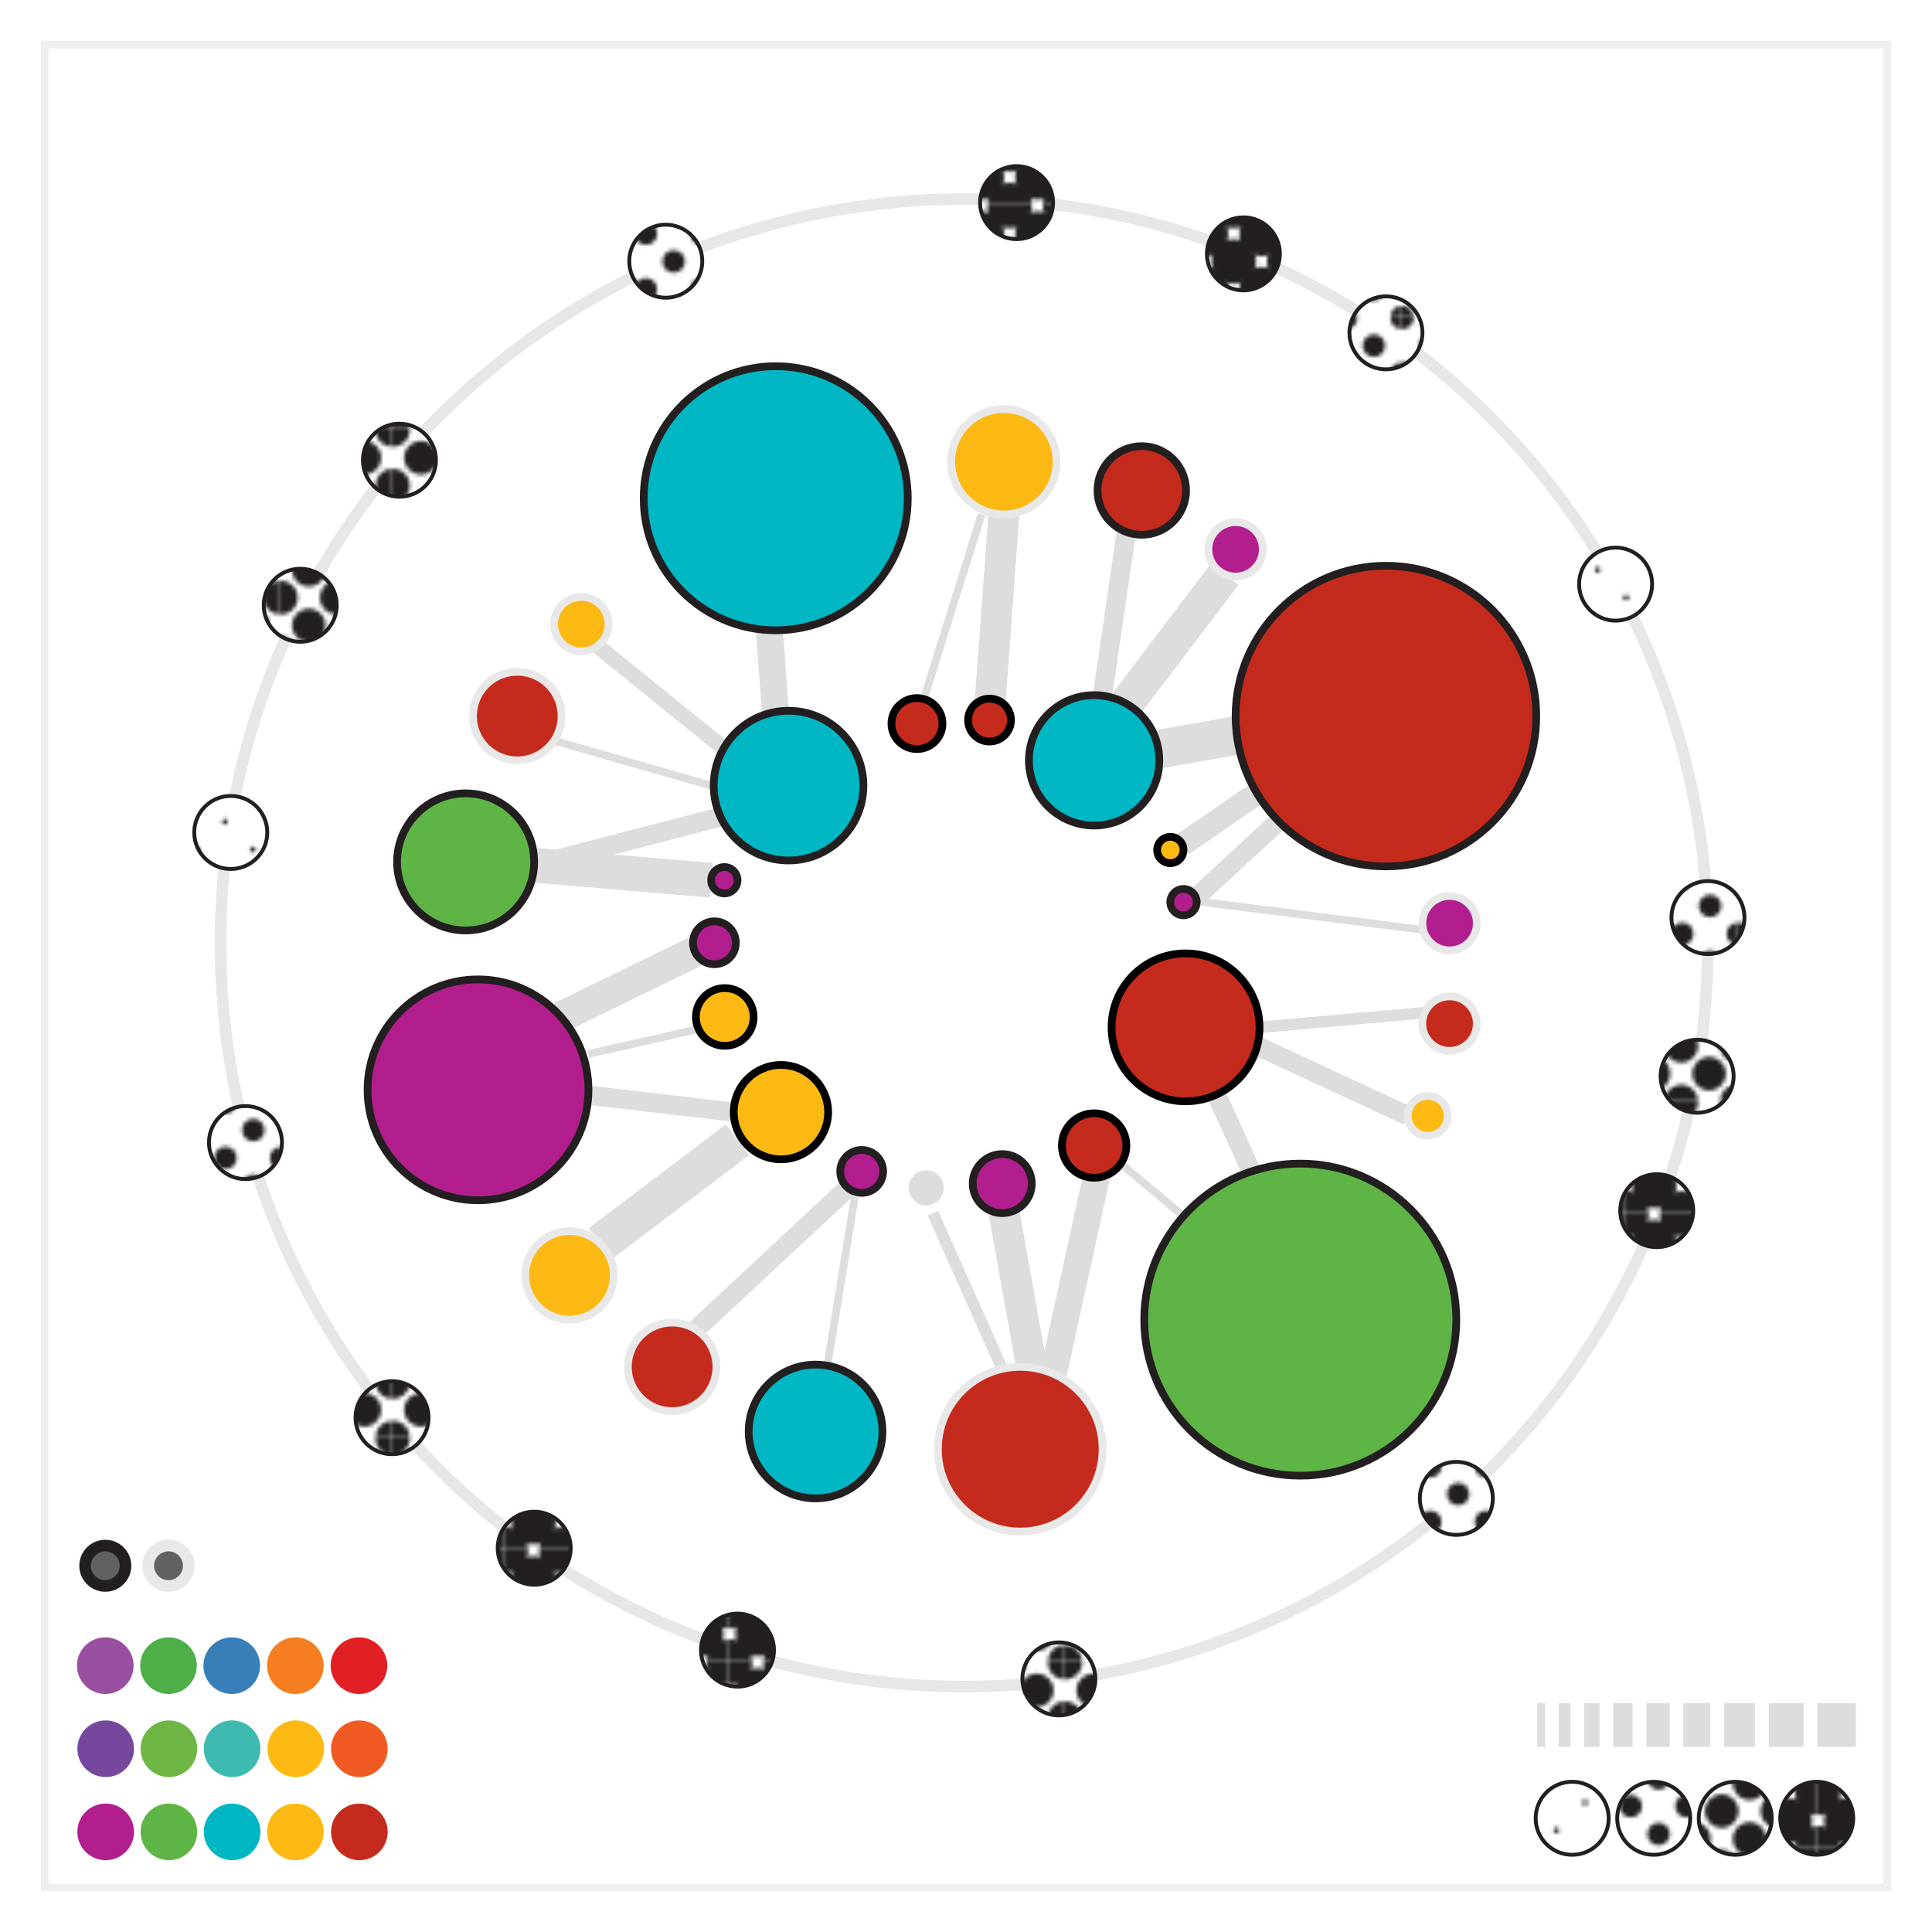 <?xml version="1.0"?>
<svg xmlns="http://www.w3.org/2000/svg" xmlns:xlink="http://www.w3.org/1999/xlink" viewBox="0 0 500 500" width="500" height="500"><defs><style>.cls-1,.cls-10,.cls-11,.cls-12,.cls-13,.cls-14,.cls-15,.cls-16,.cls-17,.cls-18,.cls-29{fill:none;}.cls-2{fill:#231f20;}.cls-3,.cls-4{fill:#fff;}.cls-4{stroke:#f0efef;}.cls-10,.cls-11,.cls-12,.cls-13,.cls-14,.cls-15,.cls-16,.cls-17,.cls-18,.cls-19,.cls-20,.cls-21,.cls-22,.cls-23,.cls-24,.cls-25,.cls-26,.cls-27,.cls-28,.cls-29,.cls-30,.cls-31,.cls-32,.cls-33,.cls-34,.cls-35,.cls-4,.cls-5,.cls-6,.cls-7,.cls-8{stroke-miterlimit:10;}.cls-12,.cls-19,.cls-20,.cls-21,.cls-22,.cls-23,.cls-24,.cls-25,.cls-26,.cls-27,.cls-28,.cls-4{stroke-width:2px;}.cls-19,.cls-20,.cls-24,.cls-27,.cls-30,.cls-31,.cls-32,.cls-33,.cls-34,.cls-5,.cls-6,.cls-7,.cls-8{stroke:#231f20;}.cls-5{fill:url(#_10_dpi_10_);}.cls-6{fill:url(#_10_dpi_60_);}.cls-7{fill:url(#_10_dpi_40_);}.cls-8{fill:url(#_10_dpi_80_);}.cls-23,.cls-9{fill:#ddd;}.cls-10,.cls-11,.cls-12,.cls-13,.cls-14,.cls-15,.cls-16,.cls-17,.cls-18{stroke:#ddd;}.cls-10{stroke-width:7px;}.cls-11{stroke-width:4px;}.cls-13{stroke-width:5px;}.cls-14{stroke-width:8px;}.cls-15{stroke-width:9px;}.cls-16{stroke-width:10px;}.cls-17{stroke-width:6px;}.cls-18,.cls-29,.cls-34,.cls-35{stroke-width:3px;}.cls-19,.cls-47{fill:#00b7c3;}.cls-20,.cls-28,.cls-46{fill:#b21e8e;}.cls-21,.cls-25,.cls-36{fill:#fdb913;}.cls-21,.cls-22{stroke:#000;}.cls-22,.cls-24,.cls-26,.cls-49{fill:#c52b1c;}.cls-23{stroke:#fff;}.cls-25,.cls-26,.cls-28,.cls-35{stroke:#e8e8e8;}.cls-27,.cls-48{fill:#5eb546;}.cls-29{stroke:#e6e7e8;}.cls-30{fill:url(#_10_dpi_40_3);}.cls-31{fill:url(#_10_dpi_80_3);}.cls-32{fill:url(#_10_dpi_10_3);}.cls-33{fill:url(#_10_dpi_60_3);}.cls-34,.cls-35{fill:#606161;}.cls-37{fill:#76489d;}.cls-38{fill:#3ebab1;}.cls-39{fill:#6eb744;}.cls-40{fill:#f15a22;}.cls-41{fill:#f57f20;}.cls-42{fill:#984f9f;}.cls-43{fill:#387fb9;}.cls-44{fill:#4eaf49;}.cls-45{fill:#e31f26;}</style><pattern id="_10_dpi_10_" data-name="10 dpi 10%" width="28.8" height="28.8" patternTransform="translate(-1010.79 -751.52)" patternUnits="userSpaceOnUse" viewBox="0 0 28.8 28.8"><rect class="cls-1" width="28.8" height="28.8"></rect><circle class="cls-2" cx="28.8" cy="28.8" r="0.72"></circle><path class="cls-2" d="M14.4,29.52a.72.72,0,1,0-.72-.72A.72.72,0,0,0,14.4,29.52Z"></path><path class="cls-2" d="M28.8,15.12a.72.72,0,1,0-.72-.72A.72.72,0,0,0,28.8,15.12Z"></path><path class="cls-2" d="M14.4,15.12a.72.72,0,1,0-.72-.72A.72.72,0,0,0,14.4,15.12Z"></path><path class="cls-2" d="M7.2,22.32a.72.72,0,1,0-.72-.72A.72.72,0,0,0,7.2,22.32Z"></path><path class="cls-2" d="M21.6,22.32a.72.72,0,1,0-.72-.72A.72.72,0,0,0,21.6,22.32Z"></path><path class="cls-2" d="M7.2,7.92a.72.72,0,1,0-.72-.72A.72.72,0,0,0,7.2,7.92Z"></path><path class="cls-2" d="M21.6,7.92a.72.72,0,1,0-.72-.72A.72.72,0,0,0,21.6,7.92Z"></path><circle class="cls-2" cy="28.8" r="0.72"></circle><path class="cls-2" d="M0,15.12a.72.72,0,0,0,0-1.44.72.72,0,0,0-.72.72A.72.72,0,0,0,0,15.12Z"></path><path class="cls-2" d="M28.8.72A.72.72,0,0,0,29.52,0a.72.72,0,0,0-.72-.72.72.72,0,0,0-.72.72A.72.72,0,0,0,28.8.72Z"></path><path class="cls-2" d="M14.4.72A.72.72,0,0,0,15.12,0a.72.72,0,0,0-.72-.72.72.72,0,0,0-.72.72A.72.72,0,0,0,14.4.72Z"></path><path class="cls-2" d="M0,.72A.72.72,0,0,0,.72,0,.72.72,0,0,0,0-.72.72.72,0,0,0-.72,0,.72.72,0,0,0,0,.72Z"></path></pattern><pattern id="_10_dpi_60_" data-name="10 dpi 60%" width="28.8" height="28.8" patternTransform="translate(-989.82 -763.69)" patternUnits="userSpaceOnUse" viewBox="0 0 28.8 28.8"><rect class="cls-1" width="28.8" height="28.8"></rect><path class="cls-2" d="M28.8,33.12a4.32,4.32,0,1,0-4.32-4.32A4.31,4.31,0,0,0,28.8,33.12Z"></path><path class="cls-2" d="M14.4,33.12a4.32,4.32,0,1,0-4.32-4.32A4.31,4.31,0,0,0,14.4,33.12Z"></path><path class="cls-2" d="M28.8,18.72a4.32,4.32,0,1,0-4.32-4.32A4.31,4.31,0,0,0,28.8,18.72Z"></path><path class="cls-2" d="M14.4,18.72a4.32,4.32,0,1,0-4.32-4.32A4.31,4.31,0,0,0,14.4,18.72Z"></path><path class="cls-2" d="M7.2,25.92A4.32,4.32,0,1,0,2.88,21.6,4.32,4.32,0,0,0,7.2,25.92Z"></path><path class="cls-2" d="M21.6,25.92a4.32,4.32,0,1,0-4.32-4.32A4.32,4.32,0,0,0,21.6,25.92Z"></path><path class="cls-2" d="M7.2,11.52A4.32,4.32,0,1,0,2.88,7.2,4.33,4.33,0,0,0,7.2,11.52Z"></path><path class="cls-2" d="M21.6,11.52A4.32,4.32,0,1,0,17.28,7.2,4.33,4.33,0,0,0,21.6,11.52Z"></path><path class="cls-2" d="M0,33.12A4.32,4.32,0,0,0,4.32,28.8,4.32,4.32,0,0,0,0,24.48,4.31,4.31,0,0,0-4.32,28.8,4.31,4.31,0,0,0,0,33.12Z"></path><path class="cls-2" d="M0,18.72A4.32,4.32,0,0,0,4.32,14.4,4.32,4.32,0,0,0,0,10.08,4.31,4.31,0,0,0-4.32,14.4,4.31,4.31,0,0,0,0,18.72Z"></path><path class="cls-2" d="M28.8,4.32A4.31,4.31,0,0,0,33.12,0,4.31,4.31,0,0,0,28.8-4.32,4.31,4.31,0,0,0,24.48,0,4.31,4.31,0,0,0,28.8,4.32Z"></path><path class="cls-2" d="M14.4,4.32A4.31,4.31,0,0,0,18.72,0,4.31,4.31,0,0,0,14.4-4.32,4.31,4.31,0,0,0,10.08,0,4.31,4.31,0,0,0,14.4,4.32Z"></path><path class="cls-2" d="M0,4.32A4.32,4.32,0,0,0,4.32,0,4.32,4.32,0,0,0,0-4.32,4.31,4.31,0,0,0-4.32,0,4.31,4.31,0,0,0,0,4.32Z"></path></pattern><pattern id="_10_dpi_40_" data-name="10 dpi 40%" width="28.8" height="28.8" patternTransform="translate(-977.15 -757.76)" patternUnits="userSpaceOnUse" viewBox="0 0 28.8 28.8"><rect class="cls-1" width="28.8" height="28.8"></rect><path class="cls-2" d="M28.8,31.68a2.88,2.88,0,1,0-2.88-2.88A2.88,2.88,0,0,0,28.8,31.68Z"></path><path class="cls-2" d="M14.4,31.68a2.88,2.88,0,1,0-2.88-2.88A2.88,2.88,0,0,0,14.4,31.68Z"></path><path class="cls-2" d="M28.8,17.28a2.88,2.88,0,1,0-2.88-2.88A2.88,2.88,0,0,0,28.8,17.28Z"></path><path class="cls-2" d="M14.4,17.28a2.88,2.88,0,1,0-2.88-2.88A2.88,2.88,0,0,0,14.4,17.28Z"></path><path class="cls-2" d="M7.2,24.48A2.88,2.88,0,1,0,4.32,21.6,2.88,2.88,0,0,0,7.2,24.48Z"></path><path class="cls-2" d="M21.6,24.48a2.88,2.88,0,1,0-2.88-2.88A2.88,2.88,0,0,0,21.6,24.48Z"></path><path class="cls-2" d="M7.2,10.08A2.88,2.88,0,1,0,4.32,7.2,2.88,2.88,0,0,0,7.2,10.08Z"></path><path class="cls-2" d="M21.6,10.08A2.88,2.88,0,1,0,18.72,7.2,2.88,2.88,0,0,0,21.6,10.08Z"></path><path class="cls-2" d="M0,31.68A2.88,2.88,0,0,0,2.88,28.8,2.88,2.88,0,0,0,0,25.92a2.88,2.88,0,0,0,0,5.76Z"></path><path class="cls-2" d="M0,17.28A2.88,2.88,0,0,0,2.88,14.4,2.88,2.88,0,0,0,0,11.52a2.88,2.88,0,0,0,0,5.76Z"></path><path class="cls-2" d="M28.8,2.88A2.88,2.88,0,0,0,31.68,0a2.88,2.88,0,0,0-5.76,0A2.88,2.88,0,0,0,28.8,2.88Z"></path><path class="cls-2" d="M14.4,2.88A2.88,2.88,0,0,0,17.28,0a2.88,2.88,0,0,0-5.76,0A2.88,2.88,0,0,0,14.4,2.88Z"></path><path class="cls-2" d="M0,2.88A2.88,2.88,0,0,0,2.88,0,2.88,2.88,0,0,0,0-2.88,2.88,2.88,0,0,0-2.88,0,2.88,2.88,0,0,0,0,2.88Z"></path></pattern><pattern id="_10_dpi_80_" data-name="10 dpi 80%" width="28.8" height="28.8" patternTransform="translate(-979.39 -739.43)" patternUnits="userSpaceOnUse" viewBox="0 0 28.8 28.8"><rect class="cls-1" width="28.8" height="28.8"></rect><path class="cls-2" d="M7.2,27.36A5.76,5.76,0,1,0,1.44,21.6,5.76,5.76,0,0,0,7.2,27.36Z"></path><path class="cls-2" d="M21.6,27.36a5.76,5.76,0,1,0-5.76-5.76A5.76,5.76,0,0,0,21.6,27.36Z"></path><path class="cls-2" d="M7.2,13A5.76,5.76,0,1,0,1.44,7.2,5.76,5.76,0,0,0,7.2,13Z"></path><path class="cls-2" d="M21.6,13A5.76,5.76,0,1,0,15.84,7.2,5.76,5.76,0,0,0,21.6,13Z"></path><path class="cls-2" d="M28.8,34.56A5.76,5.76,0,1,0,23,28.8,5.76,5.76,0,0,0,28.8,34.56Z"></path><path class="cls-2" d="M14.4,34.56A5.76,5.76,0,1,0,8.64,28.8,5.76,5.76,0,0,0,14.4,34.56Z"></path><path class="cls-2" d="M28.8,20.16A5.76,5.76,0,1,0,23,14.4,5.76,5.76,0,0,0,28.8,20.16Z"></path><path class="cls-2" d="M14.4,20.16A5.76,5.76,0,1,0,8.64,14.4,5.76,5.76,0,0,0,14.4,20.16Z"></path><path class="cls-2" d="M0,34.56A5.76,5.76,0,0,0,5.76,28.8,5.76,5.76,0,0,0,0,23,5.76,5.76,0,0,0,0,34.56Z"></path><path class="cls-2" d="M0,20.16A5.76,5.76,0,0,0,5.76,14.4,5.76,5.76,0,0,0,0,8.64,5.76,5.76,0,0,0,0,20.16Z"></path><path class="cls-2" d="M28.8,5.76A5.76,5.76,0,0,0,34.56,0,5.76,5.76,0,0,0,23,0,5.76,5.76,0,0,0,28.8,5.76Z"></path><path class="cls-2" d="M14.4,5.76A5.76,5.76,0,0,0,20.16,0,5.76,5.76,0,0,0,8.64,0,5.76,5.76,0,0,0,14.4,5.76Z"></path><path class="cls-2" d="M0,5.76A5.76,5.76,0,0,0,5.76,0,5.76,5.76,0,0,0,0-5.76,5.76,5.76,0,0,0-5.76,0,5.76,5.76,0,0,0,0,5.76Z"></path></pattern><pattern id="_10_dpi_40_3" data-name="10 dpi 40%" width="28.8" height="28.8" patternTransform="translate(-913.04 -91.73)" patternUnits="userSpaceOnUse" viewBox="0 0 28.8 28.8"><rect class="cls-1" width="28.8" height="28.8"></rect><path class="cls-2" d="M28.8,31.68a2.88,2.88,0,1,0-2.88-2.88A2.88,2.88,0,0,0,28.8,31.68Z"></path><path class="cls-2" d="M14.4,31.68a2.88,2.88,0,1,0-2.88-2.88A2.88,2.88,0,0,0,14.4,31.68Z"></path><path class="cls-2" d="M28.8,17.28a2.88,2.88,0,1,0-2.88-2.88A2.88,2.88,0,0,0,28.8,17.28Z"></path><path class="cls-2" d="M14.4,17.28a2.88,2.88,0,1,0-2.88-2.88A2.88,2.88,0,0,0,14.4,17.28Z"></path><path class="cls-2" d="M7.2,24.48A2.88,2.88,0,1,0,4.32,21.6,2.88,2.88,0,0,0,7.2,24.48Z"></path><path class="cls-2" d="M21.6,24.48a2.88,2.88,0,1,0-2.88-2.88A2.88,2.88,0,0,0,21.6,24.48Z"></path><path class="cls-2" d="M7.2,10.08A2.88,2.88,0,1,0,4.32,7.2,2.88,2.88,0,0,0,7.2,10.08Z"></path><path class="cls-2" d="M21.6,10.08A2.88,2.88,0,1,0,18.72,7.2,2.88,2.88,0,0,0,21.6,10.08Z"></path><path class="cls-2" d="M0,31.68A2.88,2.88,0,0,0,2.88,28.8,2.88,2.88,0,0,0,0,25.92a2.88,2.88,0,0,0,0,5.76Z"></path><path class="cls-2" d="M0,17.28A2.88,2.88,0,0,0,2.88,14.4,2.88,2.88,0,0,0,0,11.52a2.88,2.88,0,0,0,0,5.76Z"></path><path class="cls-2" d="M28.8,2.88A2.88,2.88,0,0,0,31.68,0a2.88,2.88,0,0,0-5.76,0A2.88,2.88,0,0,0,28.8,2.88Z"></path><path class="cls-2" d="M14.4,2.88A2.88,2.88,0,0,0,17.28,0a2.88,2.88,0,0,0-5.76,0A2.88,2.88,0,0,0,14.4,2.88Z"></path><path class="cls-2" d="M0,2.88A2.88,2.88,0,0,0,2.88,0,2.88,2.88,0,0,0,0-2.88,2.88,2.88,0,0,0-2.88,0,2.88,2.88,0,0,0,0,2.88Z"></path></pattern><pattern id="_10_dpi_80_3" data-name="10 dpi 80%" width="28.8" height="28.8" patternTransform="translate(-913.1 -91.73)" patternUnits="userSpaceOnUse" viewBox="0 0 28.8 28.8"><rect class="cls-1" width="28.8" height="28.8"></rect><path class="cls-2" d="M7.2,27.36A5.76,5.76,0,1,0,1.44,21.6,5.76,5.76,0,0,0,7.2,27.36Z"></path><path class="cls-2" d="M21.6,27.36a5.76,5.76,0,1,0-5.76-5.76A5.76,5.76,0,0,0,21.6,27.36Z"></path><path class="cls-2" d="M7.2,13A5.76,5.76,0,1,0,1.44,7.2,5.76,5.76,0,0,0,7.2,13Z"></path><path class="cls-2" d="M21.6,13A5.76,5.76,0,1,0,15.84,7.2,5.76,5.76,0,0,0,21.6,13Z"></path><path class="cls-2" d="M28.8,34.56A5.76,5.76,0,1,0,23,28.8,5.76,5.76,0,0,0,28.8,34.56Z"></path><path class="cls-2" d="M14.4,34.56A5.76,5.76,0,1,0,8.64,28.8,5.76,5.76,0,0,0,14.4,34.56Z"></path><path class="cls-2" d="M28.8,20.16A5.76,5.76,0,1,0,23,14.4,5.76,5.76,0,0,0,28.8,20.16Z"></path><path class="cls-2" d="M14.4,20.16A5.76,5.76,0,1,0,8.64,14.4,5.76,5.76,0,0,0,14.4,20.16Z"></path><path class="cls-2" d="M0,34.56A5.76,5.76,0,0,0,5.76,28.8,5.76,5.76,0,0,0,0,23,5.76,5.76,0,0,0,0,34.56Z"></path><path class="cls-2" d="M0,20.16A5.76,5.76,0,0,0,5.76,14.4,5.76,5.76,0,0,0,0,8.64,5.76,5.76,0,0,0,0,20.16Z"></path><path class="cls-2" d="M28.8,5.76A5.76,5.76,0,0,0,34.56,0,5.76,5.76,0,0,0,23,0,5.76,5.76,0,0,0,28.8,5.76Z"></path><path class="cls-2" d="M14.4,5.76A5.76,5.76,0,0,0,20.16,0,5.76,5.76,0,0,0,8.64,0,5.76,5.76,0,0,0,14.4,5.76Z"></path><path class="cls-2" d="M0,5.76A5.76,5.76,0,0,0,5.76,0,5.76,5.76,0,0,0,0-5.76,5.76,5.76,0,0,0-5.76,0,5.76,5.76,0,0,0,0,5.76Z"></path></pattern><pattern id="_10_dpi_10_3" data-name="10 dpi 10%" width="28.8" height="28.8" patternTransform="translate(-913.16 -91.73)" patternUnits="userSpaceOnUse" viewBox="0 0 28.8 28.8"><rect class="cls-1" width="28.8" height="28.8"></rect><circle class="cls-2" cx="28.8" cy="28.8" r="0.72"></circle><path class="cls-2" d="M14.4,29.52a.72.72,0,1,0-.72-.72A.72.72,0,0,0,14.4,29.52Z"></path><path class="cls-2" d="M28.8,15.12a.72.72,0,1,0-.72-.72A.72.72,0,0,0,28.8,15.12Z"></path><path class="cls-2" d="M14.4,15.12a.72.72,0,1,0-.72-.72A.72.72,0,0,0,14.4,15.12Z"></path><path class="cls-2" d="M7.2,22.32a.72.72,0,1,0-.72-.72A.72.72,0,0,0,7.2,22.32Z"></path><path class="cls-2" d="M21.6,22.32a.72.72,0,1,0-.72-.72A.72.72,0,0,0,21.6,22.32Z"></path><path class="cls-2" d="M7.2,7.92a.72.72,0,1,0-.72-.72A.72.72,0,0,0,7.2,7.92Z"></path><path class="cls-2" d="M21.6,7.92a.72.72,0,1,0-.72-.72A.72.72,0,0,0,21.6,7.92Z"></path><circle class="cls-2" cy="28.8" r="0.72"></circle><path class="cls-2" d="M0,15.12a.72.72,0,0,0,0-1.44.72.72,0,0,0-.72.72A.72.72,0,0,0,0,15.12Z"></path><path class="cls-2" d="M28.8.72A.72.72,0,0,0,29.52,0a.72.72,0,0,0-.72-.72.72.72,0,0,0-.72.72A.72.72,0,0,0,28.8.72Z"></path><path class="cls-2" d="M14.4.72A.72.72,0,0,0,15.12,0a.72.72,0,0,0-.72-.72.72.72,0,0,0-.72.72A.72.72,0,0,0,14.4.72Z"></path><path class="cls-2" d="M0,.72A.72.72,0,0,0,.72,0,.72.72,0,0,0,0-.72.72.72,0,0,0-.72,0,.72.72,0,0,0,0,.72Z"></path></pattern><pattern id="_10_dpi_60_3" data-name="10 dpi 60%" width="28.8" height="28.8" patternTransform="translate(-913.28 -91.73)" patternUnits="userSpaceOnUse" viewBox="0 0 28.8 28.8"><rect class="cls-1" width="28.8" height="28.8"></rect><path class="cls-2" d="M28.8,33.12a4.32,4.32,0,1,0-4.32-4.32A4.31,4.31,0,0,0,28.8,33.12Z"></path><path class="cls-2" d="M14.4,33.12a4.32,4.32,0,1,0-4.32-4.32A4.31,4.31,0,0,0,14.4,33.12Z"></path><path class="cls-2" d="M28.8,18.72a4.32,4.32,0,1,0-4.32-4.32A4.31,4.31,0,0,0,28.8,18.72Z"></path><path class="cls-2" d="M14.4,18.72a4.32,4.32,0,1,0-4.32-4.32A4.31,4.31,0,0,0,14.4,18.72Z"></path><path class="cls-2" d="M7.2,25.92A4.32,4.32,0,1,0,2.88,21.6,4.32,4.32,0,0,0,7.2,25.92Z"></path><path class="cls-2" d="M21.6,25.92a4.32,4.32,0,1,0-4.32-4.32A4.32,4.32,0,0,0,21.6,25.92Z"></path><path class="cls-2" d="M7.2,11.52A4.32,4.32,0,1,0,2.88,7.2,4.33,4.33,0,0,0,7.2,11.52Z"></path><path class="cls-2" d="M21.6,11.52A4.32,4.32,0,1,0,17.28,7.2,4.33,4.33,0,0,0,21.6,11.52Z"></path><path class="cls-2" d="M0,33.12A4.32,4.32,0,0,0,4.32,28.8,4.32,4.32,0,0,0,0,24.48,4.31,4.31,0,0,0-4.32,28.8,4.31,4.31,0,0,0,0,33.12Z"></path><path class="cls-2" d="M0,18.72A4.32,4.32,0,0,0,4.32,14.4,4.32,4.32,0,0,0,0,10.08,4.31,4.31,0,0,0-4.32,14.4,4.31,4.31,0,0,0,0,18.72Z"></path><path class="cls-2" d="M28.8,4.32A4.31,4.31,0,0,0,33.12,0,4.31,4.31,0,0,0,28.8-4.32,4.31,4.31,0,0,0,24.48,0,4.31,4.31,0,0,0,28.8,4.32Z"></path><path class="cls-2" d="M14.4,4.32A4.31,4.31,0,0,0,18.72,0,4.31,4.31,0,0,0,14.4-4.32,4.31,4.31,0,0,0,10.08,0,4.31,4.31,0,0,0,14.4,4.32Z"></path><path class="cls-2" d="M0,4.32A4.32,4.32,0,0,0,4.32,0,4.32,4.32,0,0,0,0-4.32,4.31,4.31,0,0,0-4.32,0,4.31,4.31,0,0,0,0,4.32Z"></path></pattern><symbol id="rectangle" data-name="rectangle" viewBox="0 0 500 500"><rect class="cls-3" width="500" height="500"></rect><rect class="cls-4" x="11.55" y="11.55" width="476.9" height="476.9"></rect></symbol></defs><title>1.2.5_main_colors</title><g id="Layer_25_copy_2" data-name="Layer 25 copy 2"><use width="500" height="500" xlink:href="#rectangle"></use><circle class="cls-5" cx="406.88" cy="470.57" r="9.45"></circle><circle class="cls-6" cx="449.08" cy="470.57" r="9.45"></circle><circle class="cls-7" cx="427.98" cy="470.57" r="9.45"></circle><circle class="cls-8" cx="470.17" cy="470.57" r="9.45"></circle><rect class="cls-9" x="397.84" y="440.76" width="2" height="11.35"></rect><rect class="cls-9" x="403.4" y="440.76" width="3" height="11.35"></rect><rect class="cls-9" x="409.96" y="440.76" width="4" height="11.35"></rect><rect class="cls-9" x="417.51" y="440.76" width="5" height="11.35"></rect><rect class="cls-9" x="426.07" y="440.76" width="6" height="11.35"></rect><rect class="cls-9" x="435.63" y="440.76" width="7" height="11.35"></rect><rect class="cls-9" x="446.19" y="440.76" width="8" height="11.35"></rect><rect class="cls-9" x="457.75" y="440.76" width="9" height="11.35"></rect><rect class="cls-9" x="470.31" y="440.76" width="10" height="11.35"></rect><line class="cls-10" x1="200.76" y1="185.32" x2="199.1" y2="163.08"></line><line class="cls-11" x1="187.57" y1="193.86" x2="154.61" y2="167.18"></line><line class="cls-12" x1="184.05" y1="203.32" x2="143.4" y2="191.68"></line><line class="cls-13" x1="186.47" y1="211.41" x2="138.23" y2="223.92"></line><line class="cls-12" x1="239.39" y1="179.91" x2="254.03" y2="133.12"></line><line class="cls-14" x1="256.28" y1="181.25" x2="259.8" y2="133.12"></line><line class="cls-15" x1="291.5" y1="182.12" x2="316.95" y2="148.62"></line><line class="cls-13" x1="291.5" y1="137.66" x2="285.35" y2="179.91"></line><line class="cls-16" x1="300.03" y1="193.86" x2="319.77" y2="190.36"></line><line class="cls-17" x1="305.98" y1="218.58" x2="325.3" y2="205.32"></line><line class="cls-13" x1="309.69" y1="232.11" x2="330.89" y2="212.54"></line><line class="cls-12" x1="369.5" y1="240.81" x2="309.69" y2="233.24"></line><line class="cls-18" x1="368.7" y1="262.08" x2="325.96" y2="265.88"></line><line class="cls-13" x1="364.34" y1="288.78" x2="325.35" y2="270.67"></line><line class="cls-12" x1="290.06" y1="301.13" x2="306.29" y2="314.75"></line><line class="cls-14" x1="259.88" y1="313.94" x2="267.02" y2="353.95"></line><line class="cls-18" x1="241.42" y1="313.96" x2="259.38" y2="354.26"></line><line class="cls-10" x1="283.71" y1="304.78" x2="272.59" y2="355.53"></line><line class="cls-13" x1="314.81" y1="283.28" x2="323.85" y2="303.16"></line><line class="cls-12" x1="221.23" y1="309.69" x2="214.08" y2="353.74"></line><line class="cls-13" x1="180.09" y1="344.07" x2="219.43" y2="307.41"></line><line class="cls-15" x1="184.05" y1="227.8" x2="138.23" y2="223.92"></line><line class="cls-14" x1="179.85" y1="246.3" x2="145.17" y2="263.19"></line><line class="cls-12" x1="180.78" y1="266.31" x2="152.29" y2="272.76"></line><line class="cls-16" x1="155.37" y1="321.85" x2="190.86" y2="294.96"></line><line class="cls-13" x1="152.25" y1="283.43" x2="189.89" y2="287.82"></line><circle class="cls-19" cx="283.16" cy="196.78" r="16.87"></circle><circle class="cls-20" cx="187.46" cy="227.8" r="3.41"></circle><circle class="cls-20" cx="184.89" cy="243.99" r="5.55"></circle><circle class="cls-21" cx="187.57" cy="263.19" r="7.47"></circle><circle class="cls-21" cx="202.11" cy="287.82" r="12.21"></circle><circle class="cls-22" cx="237.31" cy="187.26" r="6.6"></circle><circle class="cls-19" cx="204.08" cy="203.32" r="19.37"></circle><circle class="cls-22" cx="256.09" cy="186.36" r="5.55"></circle><circle class="cls-20" cx="259.38" cy="306.32" r="7.64"></circle><circle class="cls-22" cx="283.16" cy="296.46" r="8.34"></circle><circle class="cls-20" cx="306.29" cy="233.47" r="3.41"></circle><circle class="cls-21" cx="302.88" cy="219.98" r="3.41"></circle><circle class="cls-20" cx="223" cy="303.16" r="5.55"></circle><circle class="cls-22" cx="306.82" cy="265.88" r="19.14"></circle><circle class="cls-23" cx="239.7" cy="307.41" r="5.55"></circle><circle class="cls-24" cx="358.68" cy="185.32" r="38.9"></circle><circle class="cls-25" cx="369.5" cy="288.78" r="5.16"></circle><circle class="cls-25" cx="150.44" cy="161.53" r="7.04"></circle><circle class="cls-26" cx="133.87" cy="185.32" r="11.46"></circle><circle class="cls-27" cx="120.5" cy="223.06" r="17.74"></circle><circle class="cls-20" cx="123.71" cy="282.05" r="28.58"></circle><circle class="cls-25" cx="259.8" cy="119.5" r="13.63"></circle><circle class="cls-19" cx="200.76" cy="128.95" r="34.17"></circle><circle class="cls-24" cx="295.49" cy="126.93" r="11.46"></circle><circle class="cls-19" cx="211.07" cy="370.47" r="17.31"></circle><circle class="cls-26" cx="264.04" cy="375.05" r="21.31"></circle><circle class="cls-26" cx="375.15" cy="264.91" r="7.05"></circle><circle class="cls-28" cx="375.16" cy="238.92" r="7.04"></circle><circle class="cls-28" cx="319.77" cy="142.17" r="7.04"></circle><circle class="cls-25" cx="147.39" cy="330.06" r="11.46"></circle><circle class="cls-27" cx="336.51" cy="341.52" r="40.38"></circle><circle class="cls-26" cx="173.95" cy="353.74" r="11.46"></circle><circle class="cls-29" cx="249.54" cy="244.01" r="192.48"></circle><circle class="cls-3" cx="172.3" cy="67.6" r="9.45"></circle><circle class="cls-3" cx="263.09" cy="52.44" r="9.45"></circle><circle class="cls-3" cx="321.79" cy="65.7" r="9.45"></circle><circle class="cls-3" cx="358.68" cy="86.14" r="9.45"></circle><circle class="cls-3" cx="418.12" cy="151.17" r="9.45"></circle><circle class="cls-3" cx="442.02" cy="237.47" r="9.45"></circle><circle class="cls-3" cx="439.21" cy="278.53" r="9.45"></circle><circle class="cls-3" cx="428.76" cy="313.32" r="9.45"></circle><circle class="cls-3" cx="376.9" cy="387.78" r="9.45"></circle><circle class="cls-3" cx="274.04" cy="434.5" r="9.45"></circle><circle class="cls-3" cx="190.86" cy="427.05" r="9.45"></circle><circle class="cls-3" cx="138.25" cy="400.67" r="9.45"></circle><circle class="cls-3" cx="101.46" cy="366.9" r="9.45"></circle><circle class="cls-3" cx="63.53" cy="295.7" r="9.45"></circle><circle class="cls-3" cx="59.72" cy="215.44" r="9.45"></circle><circle class="cls-3" cx="77.7" cy="156.64" r="9.45"></circle><circle class="cls-3" cx="103.37" cy="119.1" r="9.45"></circle><circle class="cls-30" cx="172.3" cy="67.6" r="9.45"></circle><circle class="cls-31" cx="263.09" cy="52.44" r="9.45"></circle><circle class="cls-31" cx="321.79" cy="65.7" r="9.45"></circle><circle class="cls-30" cx="358.68" cy="86.14" r="9.45"></circle><circle class="cls-32" cx="418.12" cy="151.17" r="9.45"></circle><circle class="cls-30" cx="442.02" cy="237.47" r="9.45"></circle><circle class="cls-33" cx="439.21" cy="278.53" r="9.45"></circle><circle class="cls-31" cx="428.76" cy="313.32" r="9.45"></circle><circle class="cls-30" cx="376.9" cy="387.78" r="9.45"></circle><circle class="cls-33" cx="274.04" cy="434.5" r="9.45"></circle><circle class="cls-31" cx="190.86" cy="427.05" r="9.45"></circle><circle class="cls-31" cx="138.25" cy="400.67" r="9.45"></circle><circle class="cls-33" cx="101.46" cy="366.9" r="9.45"></circle><circle class="cls-30" cx="63.53" cy="295.7" r="9.45"></circle><circle class="cls-32" cx="59.72" cy="215.44" r="9.45"></circle><circle class="cls-33" cx="77.7" cy="156.64" r="9.45"></circle><circle class="cls-33" cx="103.37" cy="119.1" r="9.45"></circle><circle class="cls-34" cx="27.25" cy="405.22" r="5.23"></circle><circle class="cls-35" cx="43.61" cy="405.22" r="5.23"></circle><circle class="cls-36" cx="76.54" cy="452.58" r="7.33"></circle><circle class="cls-37" cx="27.35" cy="452.58" r="7.33"></circle><circle class="cls-38" cx="60.07" cy="452.58" r="7.33"></circle><circle class="cls-39" cx="43.71" cy="452.58" r="7.33"></circle><circle class="cls-40" cx="93" cy="452.58" r="7.33"></circle><circle class="cls-41" cx="76.44" cy="431.07" r="7.33"></circle><circle class="cls-42" cx="27.25" cy="431.07" r="7.33"></circle><circle class="cls-43" cx="59.97" cy="431.07" r="7.33"></circle><circle class="cls-44" cx="43.61" cy="431.07" r="7.33"></circle><circle class="cls-45" cx="92.9" cy="431.07" r="7.33"></circle><circle class="cls-46" cx="27.35" cy="474.09" r="7.33"></circle><circle class="cls-47" cx="60.07" cy="474.09" r="7.33"></circle><circle class="cls-48" cx="43.71" cy="474.09" r="7.33"></circle><circle class="cls-36" cx="76.44" cy="474.09" r="7.33"></circle><circle class="cls-49" cx="93" cy="474.09" r="7.33"></circle></g></svg>